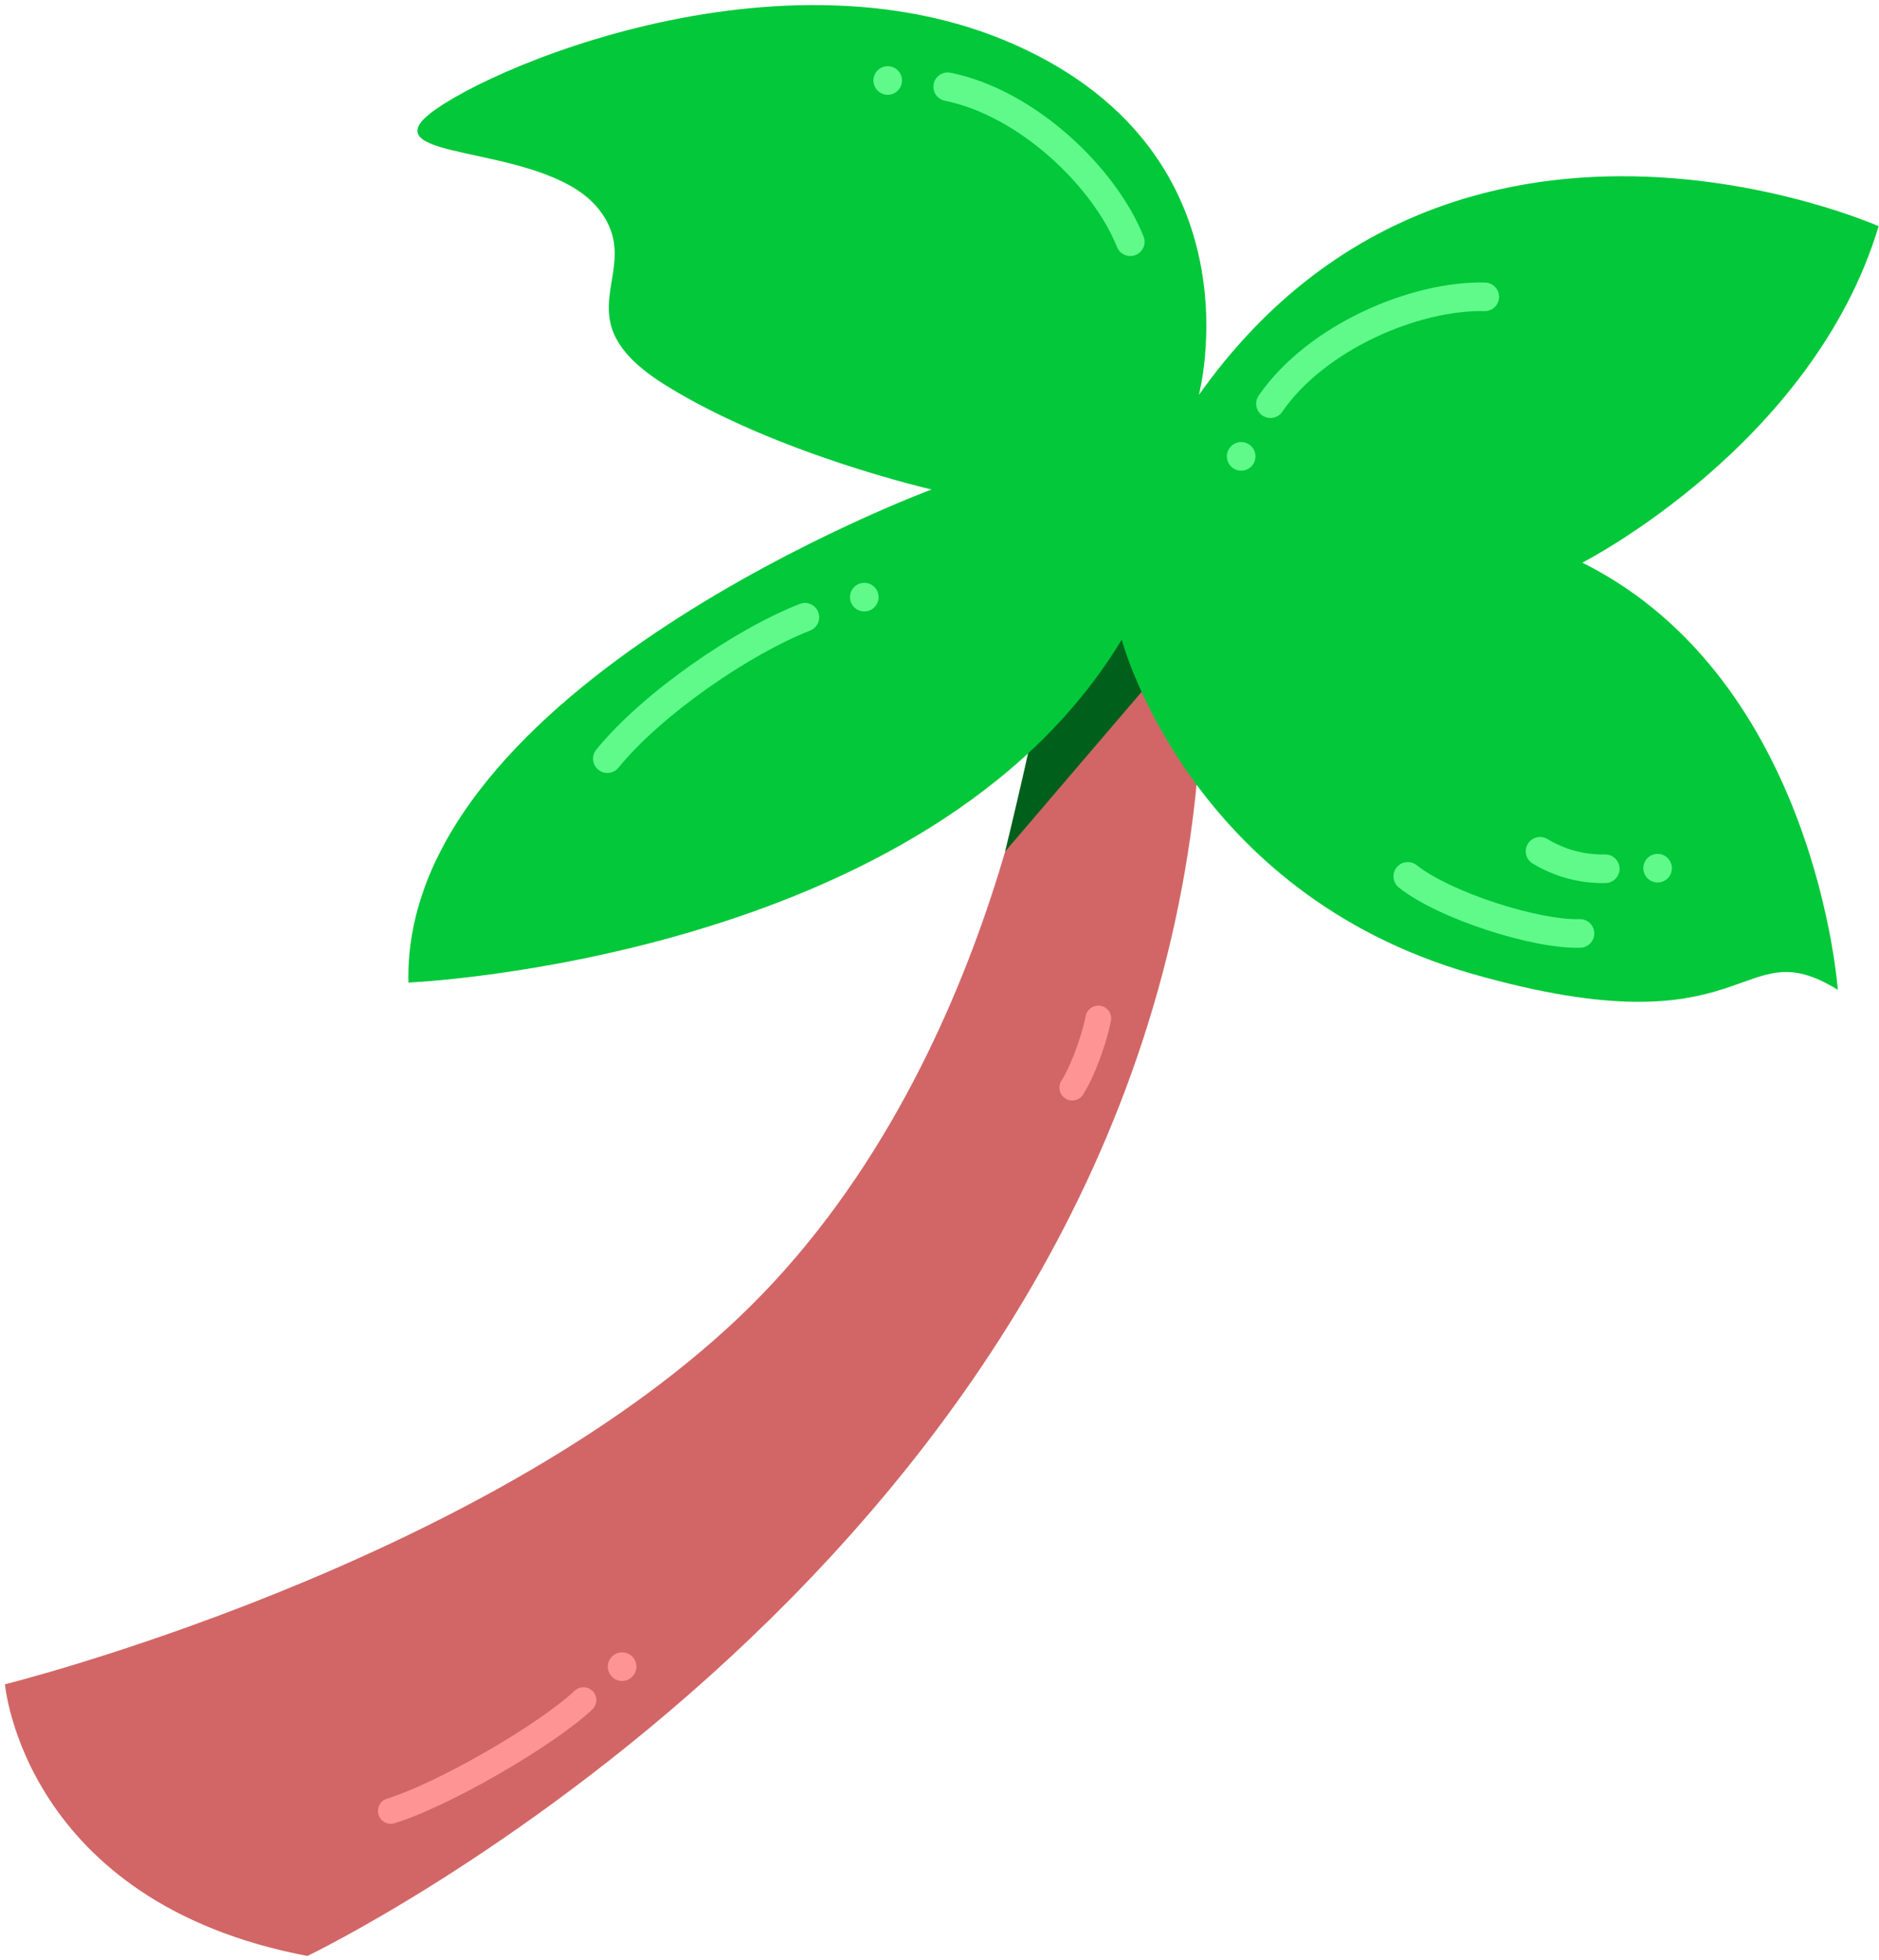 <svg viewBox="0 0 211 220" fill="none" xmlns="http://www.w3.org/2000/svg">
<path d="M134.625 85.268C134.625 85.268 135.391 59.174 117.403 74.617C117.403 74.617 112.524 119.8 83.014 147.853C53.507 175.906 0.556 189.081 0.556 189.081C0.556 189.081 2.646 213.526 34.519 219.577C34.519 219.577 127.622 175.064 134.621 85.268H134.625Z" fill="#D26666"/>
<path d="M117.398 74.618C116.925 78.978 112.867 95.597 112.867 95.597L130.394 75.102C124.474 66.519 117.398 74.616 117.398 74.616V74.618Z" fill="#00601B"/>
<path d="M45.863 110.304C45.863 110.304 104.192 107.831 125.963 71.805C125.963 71.805 133.415 100.184 165.284 109.313C197.153 118.441 195.067 104.127 206.373 111.12C206.373 111.12 203.959 76.285 177.688 63.162C177.688 63.162 203.557 49.99 210.96 25.394C210.96 25.394 163.138 4.151 134.623 44.339C134.623 44.339 141.827 17.539 114.103 5.081C86.379 -7.378 50.427 9.457 47.253 13.746C44.08 18.033 61.733 16.45 67.262 23.516C72.79 30.581 62.385 35.607 74.822 43.297C87.257 50.99 104.609 54.949 104.609 54.949C104.609 54.949 45.101 77.012 45.865 110.302L45.863 110.304Z" fill="#02C83A"/>
<path fill-rule="evenodd" clip-rule="evenodd" d="M42.506 203.719C42.273 202.956 42.702 202.149 43.465 201.916C46.184 201.086 50.397 199.052 54.519 196.682C58.643 194.311 62.496 191.706 64.537 189.801C65.12 189.257 66.034 189.288 66.578 189.871C67.122 190.454 67.091 191.367 66.508 191.912C64.218 194.049 60.131 196.786 55.959 199.185C51.784 201.585 47.345 203.751 44.308 204.678C43.545 204.911 42.739 204.481 42.506 203.719Z" fill="#FF9494"/>
<path fill-rule="evenodd" clip-rule="evenodd" d="M119.644 123.327C118.968 122.904 118.762 122.013 119.185 121.337C120.502 119.229 121.61 115.663 121.918 114.064C122.068 113.281 122.825 112.768 123.608 112.918C124.391 113.069 124.904 113.826 124.753 114.609C124.406 116.415 123.203 120.356 121.633 122.868C121.211 123.544 120.32 123.749 119.644 123.327Z" fill="#FF9494"/>
<path d="M68.257 187.232C68.184 186.348 68.841 185.572 69.725 185.5C70.609 185.427 71.384 186.084 71.457 186.968C71.53 187.852 70.872 188.627 69.989 188.7C69.105 188.773 68.329 188.115 68.257 187.232Z" fill="#FF9494"/>
<path fill-rule="evenodd" clip-rule="evenodd" d="M91.882 68.706C92.206 69.532 91.799 70.464 90.974 70.788C87.602 72.111 83.428 74.462 79.463 77.263C75.494 80.066 71.836 83.246 69.447 86.181C68.888 86.869 67.876 86.973 67.188 86.413C66.501 85.853 66.397 84.842 66.957 84.154C69.596 80.911 73.506 77.538 77.61 74.64C81.718 71.739 86.121 69.242 89.801 67.798C90.626 67.474 91.558 67.881 91.882 68.706Z" fill="#5FFA8A"/>
<path d="M97.245 68.628C96.364 68.733 95.565 68.105 95.46 67.224C95.355 66.344 95.983 65.544 96.864 65.439C97.744 65.334 98.543 65.963 98.649 66.843C98.754 67.724 98.125 68.523 97.245 68.628Z" fill="#5FFA8A"/>
<path fill-rule="evenodd" clip-rule="evenodd" d="M127.521 28.63C126.698 28.959 125.763 28.559 125.434 27.735C124.102 24.407 121.385 20.707 117.883 17.612C114.384 14.519 110.228 12.144 106.105 11.311C105.235 11.136 104.673 10.289 104.849 9.419C105.024 8.55 105.871 7.988 106.741 8.163C111.568 9.139 116.219 11.855 120.01 15.206C123.8 18.555 126.858 22.651 128.415 26.542C128.745 27.366 128.345 28.3 127.521 28.63Z" fill="#5FFA8A"/>
<path d="M98.213 9.676C97.86 8.863 98.232 7.917 99.046 7.563C99.859 7.209 100.805 7.582 101.158 8.395C101.512 9.208 101.14 10.154 100.326 10.508C99.513 10.862 98.567 10.489 98.213 9.676Z" fill="#5FFA8A"/>
<path fill-rule="evenodd" clip-rule="evenodd" d="M168.336 33.361C168.315 34.247 167.579 34.949 166.693 34.928C163.109 34.842 158.637 35.884 154.415 37.884C150.194 39.884 146.375 42.769 143.986 46.232C143.483 46.962 142.483 47.146 141.753 46.642C141.023 46.138 140.839 45.138 141.343 44.408C144.139 40.355 148.467 37.148 153.04 34.982C157.611 32.816 162.58 31.617 166.769 31.717C167.656 31.738 168.357 32.474 168.336 33.361Z" fill="#5FFA8A"/>
<path d="M139.385 52.839C138.498 52.844 137.775 52.129 137.77 51.242C137.765 50.355 138.48 49.632 139.367 49.627C140.254 49.622 140.977 50.337 140.982 51.224C140.987 52.111 140.272 52.834 139.385 52.839Z" fill="#5FFA8A"/>
<path fill-rule="evenodd" clip-rule="evenodd" d="M156.826 97.385C157.377 96.69 158.387 96.573 159.082 97.124C160.934 98.592 164.316 100.161 167.954 101.351C171.594 102.542 175.179 103.253 177.372 103.184C178.258 103.156 178.999 103.853 179.027 104.739C179.054 105.625 178.358 106.366 177.472 106.394C174.718 106.48 170.71 105.632 166.955 104.403C163.199 103.174 159.386 101.463 157.087 99.641C156.392 99.09 156.275 98.08 156.826 97.385Z" fill="#5FFA8A"/>
<path fill-rule="evenodd" clip-rule="evenodd" d="M171.562 94.738C172.019 93.979 173.006 93.733 173.766 94.191C175.778 95.402 177.971 95.966 180.235 95.924C181.121 95.907 181.853 96.613 181.87 97.499C181.886 98.386 181.181 99.118 180.294 99.135C177.438 99.188 174.648 98.47 172.11 96.942C171.35 96.485 171.105 95.498 171.562 94.738Z" fill="#5FFA8A"/>
<path d="M185.161 96.191C185.863 95.65 186.872 95.782 187.412 96.485C187.953 97.188 187.821 98.196 187.118 98.736C186.416 99.277 185.407 99.145 184.867 98.442C184.326 97.74 184.458 96.731 185.161 96.191Z" fill="#5FFA8A"/>
</svg>
